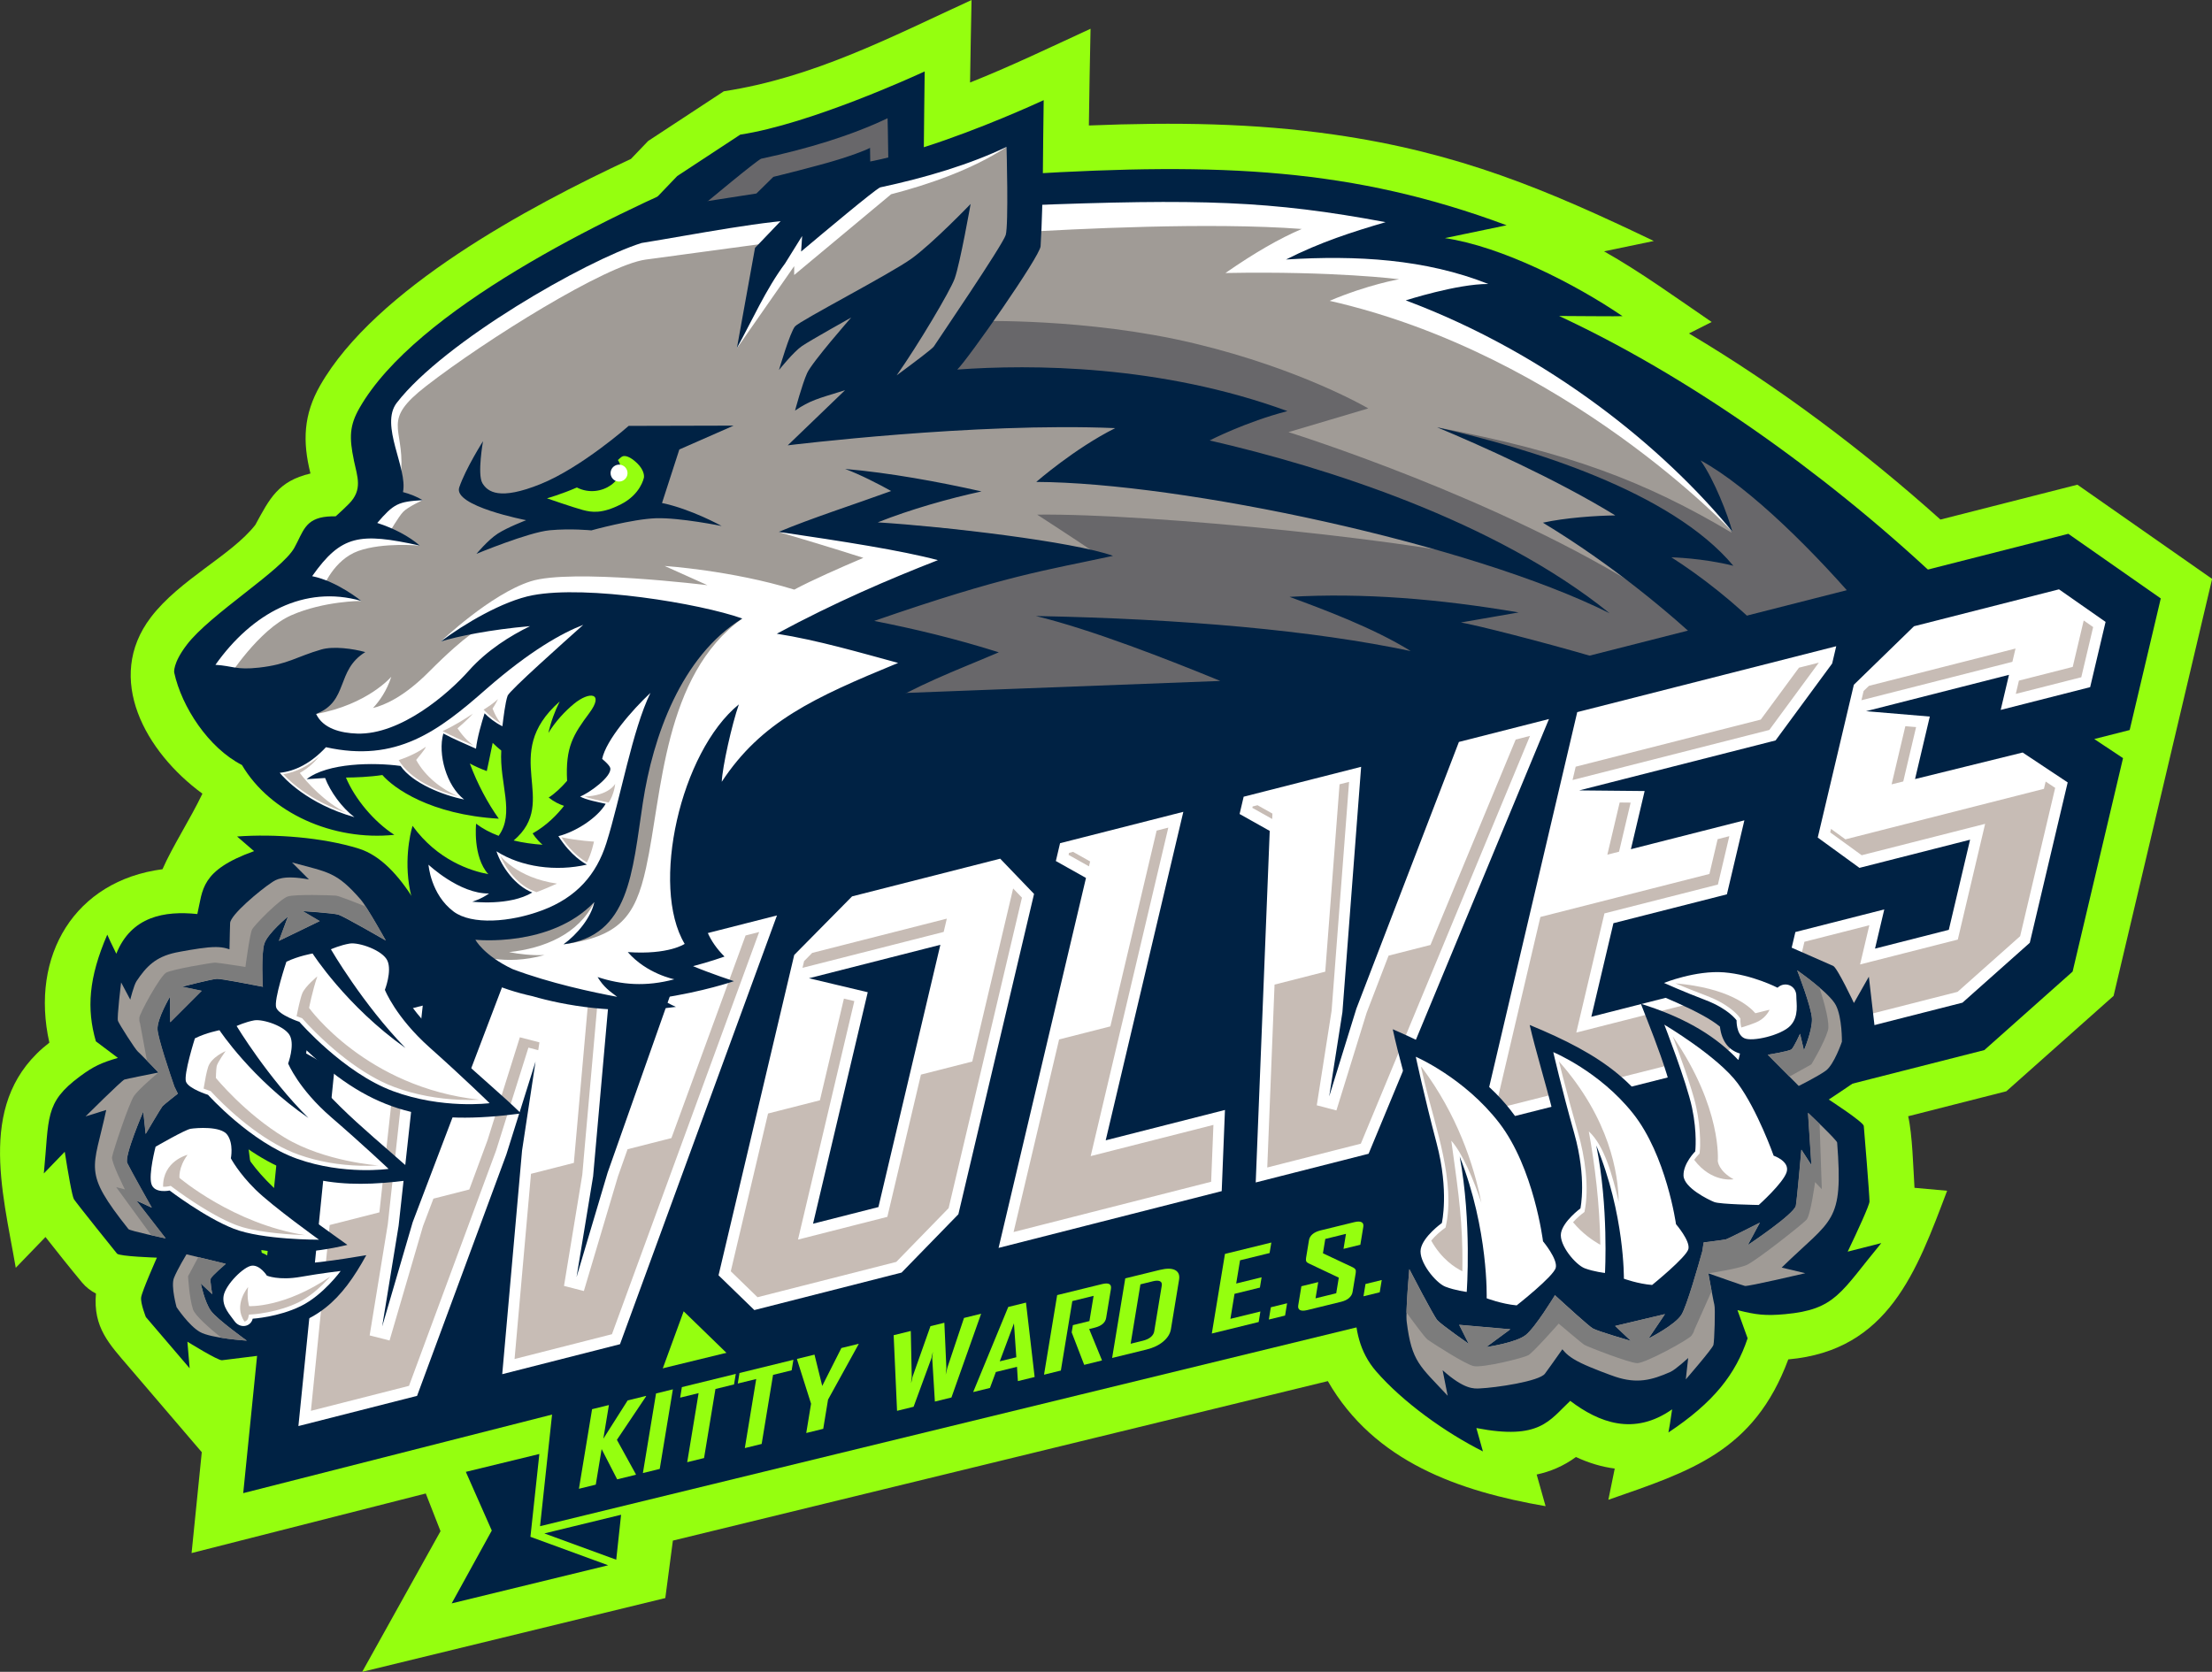 <?xml version="1.0" encoding="UTF-8"?>
<svg xmlns="http://www.w3.org/2000/svg" id="COMPOSITE" viewBox="0 0 592.42 447.83">
  <rect x="0" y="0" width="592.42" height="447.83" fill="#333333" stroke="none"/>
  <defs>
    <style>
      .cls-1 {
        fill: #7c7c7c;
      }

      .cls-1, .cls-2, .cls-3, .cls-4, .cls-5, .cls-6, .cls-7, .cls-8 {
        stroke-width: 0px;
      }

      .cls-1, .cls-2, .cls-3, .cls-4, .cls-5, .cls-6, .cls-8 {
        fill-rule: evenodd;
      }

      .cls-2 {
        fill: #a09b96;
      }

      .cls-3 {
        fill: #68676a;
      }

      .cls-4, .cls-7 {
        fill: #95ff0f;
      }

      .cls-5 {
        fill: #c7bcb5;
      }

      .cls-6 {
        fill: #fff;
      }

      .cls-8 {
        fill: #024;
      }
    </style>
  </defs>
  <path class="cls-4" d="M97,447.83l20.98-37.68-3.95-10.1-62.72,15.96,2.73-27.02-19.46-22.75c-5.32-6.22-9.69-10.64-8.88-19.74-1.4-.73-2.66-1.68-3.7-2.93-3.31-3.98-6.62-8.14-9.82-12.22l-7.96,8.24c-3.59-20.83-10.6-45.18,9-60.3-5.23-23.31,6.8-43.39,30.3-46.46,2.6-5.98,7.52-13.57,10.69-20.24-15.23-11.13-26.29-30.85-13.81-47.24,7.73-10.15,21.68-16.65,27.99-24.77,3.82-7.02,6.08-11.7,14.76-13.75-2.16-8.58-1.87-15.77,2.59-23.58,14.75-25.81,55.73-47.89,83.24-60.68l4.61-4.81,20.26-13.31c24-3.67,44.58-14.43,66.35-24.45-.14,7.37-.3,14.74-.4,22.1,10.92-4.34,21.59-9.48,32.27-14.4-.16,8.63-.36,17.27-.45,25.91,22.97-.92,44.28-.63,65.61,2.43,33.6,4.83,57.11,14.81,85.69,28.51l-13.32,2.77c9.94,5.62,19.38,12.49,28.82,18.93l-6.08,3.07c24.01,14.26,46.97,31.57,67.35,49.85l36.68-9.34,36.08,25.23-26.39,111.7-28.72,25.55-26.29,6.69c1.13,4.91,1.36,13.87,1.69,19.17l8.74.79c-8.14,21.5-15.69,42.79-42.54,45.17-9.19,24.72-26.17,29.94-48.19,37.61l1.71-8.37c-3.52-.45-6.99-1.51-10.39-3.09-3.34,2.44-6.86,3.91-10.52,4.69l2.39,8.48c-23.1-3.99-45.87-11.83-58.32-33.5l-175.41,42.72-2.03,15.39-81.15,19.76h0Z"></path>
  <polygon class="cls-8" points="355.62 322.69 362.93 351.56 378.89 336.55 449.86 320.57 472.89 307.65 472.71 293.56 355.62 322.69"></polygon>
  <path class="cls-6" d="M88.63,180.26c-7.56.62-11.4,2.93-15.57,4.14-3.01.87-9.96,1.16-15.98-.2,4.85,3.54,11.61,4.17,16.89,2.39,4.63-1.56,7.91-4.62,14.66-6.32Z"></path>
  <path class="cls-2" d="M384.62,57.56l-11.94,7.6s19.64,4.18,22.11,5.35c2.47,1.17,11.61,5.78,11.61,5.78l-11.75,6.01,38.62,24.38,20.79,8.44s33.74,26.31,50.6,44.59c.59.64,1.19,1.29,1.8,1.95l-100.65,86.59-27.35,56.16-45.05-1.33-78.89-10.74-51.77-48.82-21.08-39.88,92.82-151.04c37.39,1.5,72.44.27,110.13,4.97h0Z"></path>
  <path class="cls-3" d="M261.66,86.02s29.51-.91,58.26,5.98c28.75,6.89,46.53,17.4,46.53,17.4l-21.37,6.35s56.88,17.71,96.66,43.28c39.79,25.57-2.02,46.7-5.77,47.5l-51.74,27.25-109.17-33.69c-4.91,1.58-39.5-4.42-39.5-4.42l12.58-19.04-22.15-7.38,29.86-19.19-29.76-7.63s-13.76-2.29,7.99-2.09c18.43.17,42.6,4.13,59.61,8.01-6.52-4.44-15.92-10.5-15.92-10.5,31.05-.35,105.72,7.24,128.65,13.66,13.97,4.72-42.03-15.09-42.03-15.09l-53.55-14.12-1.87-9.77-64.48-3.59,17.16-22.92h0ZM410.28,123.83l-11.85-4.96-13.56-4.41c35.22,6.66,55.88,14.54,78.92,28.24l-12.69-23.71s15.53,7.72,17.6,9.92c2.07,2.2,27.83,23.37,29.56,26.35,1.73,2.98,7.59,9.59,2.53,9.59s-30.48,2.2-31.63,2.2-5.76-.91-7.71-1.98c-1.94-1.07-22.2-21.5-22.2-21.5l-3.22-9.92-25.76-9.81Z"></path>
  <path class="cls-6" d="M384.62,57.56l-11.94,7.6s19.64,4.18,22.11,5.35c2.47,1.17,11.61,5.78,11.61,5.78l-11.75,6.01,38.62,24.38,11.87,4.82,18.83,30.93s-44.32-47.41-107.87-61.85c10.25-4.35,18.6-5.78,18.6-5.78,0,0-17.17-2.22-46.5-1.67,7.9-5.48,14.4-9.21,20.44-11.8-24.69-1.86-60.68,0-76.14.92l2-9.66c37.39,1.5,72.44.27,110.13,4.97h0Z"></path>
  <polygon class="cls-8" points="183.1 351.25 175.56 371.86 65.14 399.96 75.8 294.37 75.32 294.1 66.35 289.07 71.88 265.68 553.94 142.99 578.7 160.3 570.37 195.55 560.89 197.96 568.59 203.08 555.09 260.25 531.45 281.28 486.63 292.69 478.17 286.93 476.18 295.36 468.49 297.3 198.35 366.06 183.1 351.25"></polygon>
  <path class="cls-6" d="M232.39,265.78l-15.74-3.74,35.2-8.96-16.59,70.25-17.51,4.46,14.65-62.01ZM228.21,240.1l-15.5,15.7-20.27,85.81,9.59,9.31,39.43-10.04,15.21-15.62,20.27-85.81-9.07-9.44-39.67,10.1h0ZM283.91,225.85l-1.13,4.79,8.07,4.53-23.41,99.1,59.76-15.21.87-21.74-31.94,8.13,20.79-87.99-33,8.4h0ZM390.73,198.73l-27.46,71.44-7.28,23.52,3.54-22.57,5.01-65.72-31.46,8.01-1.09,4.63,8.07,4.53-3.75,94.17,30.23-7.69,48.31-116.45-24.12,6.14h0ZM422.42,190.74l-25.96,110.54,69.16-17.45,1.13-4.79-6.67-15.32-33.89,8.63,5.92-25.06,30.39-7.73,4.68-19.82-30.39,7.73,3.68-15.58-17.52-.17,52.58-13.38,15.16-20.61,1.09-4.63-69.35,17.65ZM512.66,167.7l-16.16,15.72-9.67,40.93,11.17,8.12,29.63-7.54-5.7,24.14-19.76,5.03,2.48-10.5-23.81,6.06-4.61,19.53,12.78,8.7,36.58-9.31,18.03-16.04,10.15-42.96-12.06-8.01-28.82,7.11,3.95-16.74-17.07-1.44,38.28-9.74-2.22,9.4,23.96-6.1,4.13-17.48-12.48-8.72-38.8,9.88h0ZM184.96,251.11l-22.22,62.98-8.33,28,4.44-27.01,5.21-58.65-29.4,7.48-24.13,63.46-8.18,27.96,4.41-27,6.46-58.97-30.78,7.83-1.09,4.63,8.07,4.53.16-.04-9.66,95.68,31.78-8.09,23.91-64.65,7.82-24.9-3.61,23.83-5.31,59.91,31.54-8.03,42.04-114.85-23.13,5.89h0Z"></path>
  <path class="cls-5" d="M214.92,259.25l37.82-9.62.84-3.56-36.06,9.18-2.17,2.2-.43,1.82h0ZM246.65,287.84l-9,38.11-23.93,6.09,9-38.11,6.09-25.78-2.79-.66-6.43,27.24-13.89,3.54-9.98,42.26,7.16,6.95,37.16-9.46,14.02-14.4,9.46-40.07,10.18-43.1-2.36-2.46-10.95,46.36-13.73,3.5h0ZM286.31,228.46l-.13.53,5.47,3.07.31-1.31-4.57-2.57-1.08.28ZM300.51,274.13l12.39-52.44-3.13.8-12.39,52.44-13.73,3.5-12.19,51.59,52.91-13.47.61-15.23-32.87,8.36,8.21-34.77.19-.79h0ZM357.48,259.63l3.83-50.19-2.55.65-3.83,50.19-13.58,3.46-1.95,48.99,25.06-6.38,22.15-53.38h0l.34-.83,22.82-55.02-3.84.98-22.82,55.02-11.22,2.86-5.87,15.28-8.1,26.18-5.26-1.37,3.97-25.31.85-11.11h0ZM336.79,215.69l-1.3.33-.09.37,5.32,2.99.06-1.45-3.99-2.24h0ZM422,205.38l-.84,3.56,52.7-13.41,13.26-18.03-5.32,1.35-10.23,13.9-49.58,12.62h0ZM460.95,233.3l2.2-9.32-3.13.8-2.2,9.32-45.27,11.52-12.08,51.43,62.75-15.84.43-1.84-5.23-12.01-36.26,9.23,7.54-31.92,30.39-7.73.67-2.84.19-.79h0ZM433.61,228.15l3.11-13.16-2.94-.03-3.3,13.98,3.13-.8h0ZM500.55,183.7l-1.44,1.4-.58,2.47,40.43-10.29.84-3.56-39.25,9.99ZM540.71,182.31l-.84,3.56,17.54-4.46,3.18-13.44-2.53-1.77-2.94,12.44-14.41,3.67ZM490.39,222.03l-.22.94,2.95,2.14.76.55,4.72,3.43,33.06-8.41-7.32,31-26.17,6.66,2.48-10.5-17.39,4.43-3.65,15.47,9.96,6.78,34.71-8.84,16.76-14.91,9.32-39.47.06-.26-.55-.36-2-1.33-.46,1.95-53.17,13.53-3.85-2.8h0ZM509.73,209.33l3.44-14.57-2.88-.24-3.68,15.58,3.12-.77h0ZM156.28,310.84l4.47-50.35-2.59.66-4.47,50.35-11.48,2.92-4.4,49.61,26.08-6.64,19.27-52.65h0l20.16-55.09-3.64.93-19.86,54.27-11.75,2.99-2.56,7.26-9.14,30.72-5.32-1.37,4.9-29.78.27-3.07.07-.76h0ZM104.28,324.07l5.55-50.62-2.67.68-5.55,50.62-13.32,3.39-5.02,49.77,26.27-6.69,19.5-52.71h0l3.82-10.32,8.66-27.57,2.63.68.32-2.09-5.24-1.36-8.66,27.57-4.88,13.2-9.61,2.45-2.79,7.35-8.96,30.65-5.33-1.36,4.87-29.82.33-3.05.08-.76h0ZM86.15,279.48l-1.3.33-.09.37,5.07,2.84.47-.12.35-3.43-3.1.79-1.39-.78h0Z"></path>
  <path class="cls-8" d="M403.51,60.34l-16.53,3.44c15.18,2.23,35,12.34,47.56,20.91-.18.09-15.51-.05-16.99-.05,33.91,15.75,70.26,41.23,100.81,69.82l-19.09,9.01c-12.53-14.83-30.46-32.89-43.82-40.15,3.73,5.34,7.29,14.58,8.52,19.1-18.29-22.33-48.95-47.54-87.48-61.96,0,0,13.8-4.44,22.11-4.39-16.83-6.68-35.21-7.73-54.18-6.56,9.26-4.68,17.8-7.4,26.67-10-30.87-5.77-49.47-6.31-97.12-4.47l.33-8.38c52.8-3.19,88.1-1.62,129.19,13.68h0Z"></path>
  <path class="cls-2" d="M248.98,178.62s-26.68,11.8-45.62,27.74c-2.2,1.85-3.84,3.83-5.05,5.88-4.11,2.56-7.59,5.48-9.54,8.7-7.79,12.83-1.03,34.19-1.03,34.19l-10.01,4.51,10.06,3.74-17.72,3.23-.77,2.54c-4.17-.14-8.39-.51-12.39-1.2-18.15-3.14-30.91-8.15-36.96-15.99-6.05-7.84-8.83-24.92-8.83-24.92l17.47,9.15,4.73.6-3.21-11.54,3.77.15,3.21-6.23-.08-21.32-5.38-2.31-1.85,5.77-6.02.69-.88,3,4.58,10.08-3.77,1.46-15.42-6.39-3.13-4-8.03.31-8.99.38,4.5,5.54,6.5,9.7-17.74-5.08-11.4-12.24-11.16-11.54-7.63-16.24,9.88-11.08,13.41-7.7,15.82-16.16,10.2-6.62,1.28-25.4s30.03-31.78,48.65-41.71c7.83-4.18,14.29-6.65,19.14-8.11l45.83-4.4,31.8-12.22,1.46-2.02,14.2-2.81,9.68-3.53.61,1.5,4.8-.95-6.94,33.59c-.13.63-.36,1.24-.66,1.83l-25.87,37.73,13.77,28-33.2,2.1,30.79,11.02-30.19,17.55,23.32,11.01h0Z"></path>
  <path class="cls-3" d="M169.57,60.22c6.68-2.02,10.32-2.12,10.32-2.12l5.07-.35,2.6-6.95,18.12-10.06,39.02-14.78,1.66,16.07,2.31-.46-1.46,2.02-31.8,12.22-45.83,4.4h0Z"></path>
  <path class="cls-6" d="M101.78,110.04s19.14-20.26,36.34-33.48c8.62-5.26,15.08-9.08,15.33-8.92.77.48,30.34-8.92,37.8-11.03,7.46-2.11,24.89.31,24.89.31l-1.01,2.4,9.17-9,25.05-8.87,13.51-2.67,9.68-3.53.61,1.5.43-.09c-1.12.79-2.44,1.69-4,2.71-9.25,6.1-21.13,10.13-30.92,12.66l-25.96,21.63v-2.37l-15.37,22.05,9.38-25.77,1.82-2.85-35.58,4.81c-10.67,1.44-42.81,21.46-58.83,33.89-12.02,9.32-6,10.79-6.64,22.44-.57,10.33-7.03,10.42-5.71-15.82h0ZM96.73,160.97s-9.91-.01-18.68,3.82c-8.77,3.83-16.99,16.81-16.99,16.81l-8.08-.83s4.82-11.87,7.51-14.19c2.69-2.32,15.61-8.7,15.61-8.7,0,0,10.32-2.75,20.64,3.09h0ZM113.17,133.98s-3.93,1.8-5.2,3.13c-1.27,1.33-3.76,5.66-3.76,5.66l-2.2-.38,10.39,3.76s-9.8-.94-16.43,1.43c-6.63,2.37-9.43,9.79-9.43,9.79l-6.37-1.12,4.47-8.41,5.37-5.49,6.09-.97-1.26-.22,5.77-8.1s7.01-.66,12.56.92h0Z"></path>
  <path class="cls-6" d="M210.63,200.69c-2.5,1.82-4.94,3.71-7.27,5.67-2.2,1.85-3.84,3.83-5.05,5.88-4.11,2.56-7.59,5.48-9.54,8.7-7.79,12.83-1.03,34.19-1.03,34.19l-10.01,4.51,10.06,3.74-17.72,3.23-.77,2.54c-4.17-.14-8.39-.51-12.39-1.2-9.79-1.69-18-3.93-24.45-6.86-2.21-2.37-5.24-5.44-5.24-5.44,0,0,7.89,3.2,18.6.17-3.47.16-6.86-.27-9.5-.78,9.43-1.01,18.56-4.76,22.83-13.37,1.28-1.98.31-2.66-2-2.53.34-.42.68-.84,1-1.29,1.65-2.25,3.13-4.7,4.49-7.29l-1.01,13.8s-4.66,7.02-10.73,8.62c14.99-2.13,19.23-7.34,22.12-20.48,4.38-19.91,4.57-51.51,25.76-66.8,0,0-6.59,2.38-13.99,5.36,2.6-3.06,4.71-4.5,4.71-4.5,0,0-28.9-4.68-40.72-3.94-11.82.74-30.73,9.23-30.73,9.23,0,0,13.27-12.69,24.09-16.14,10.82-3.46,47.32,1.04,47.32,1.04l-11.45-5.15s17.98,1.19,34.71,6.34c4.68-2.51,12.44-5.93,18.51-8.51-8.83-2.85-22.68-6.94-22.68-6.94,0,0,16.93.61,18.67.78,1.04.1,6.72,1.83,11.11,3.2,1.12-.46,1.78-.73,1.78-.73l16.04,2.71-.3,1.61-30.19,17.55,20.87,9.85c-4.57,2.48-12.34,6.8-20.93,12.01-5.04,3.05-10.19,7.02-14.98,11.22h0Z"></path>
  <path class="cls-6" d="M64.27,191.93s2.96,6.59,9.94,8.91c5.5,1.83,6.77-3.62,7-6.32,3.19,2.03,12.65,3.93,13.07,4.01.66.13,13.68-2.08,15.13-2.58,1.45-.5,27.23-20.42,32.62-25.35,5.4-4.93,2.44-8,1.41-8s-14.77,5.79-14.77,5.79c0,0-2.95.68-13.87,11.64-6.56,6.59-11.78,8.86-14.9,9.62,1.67-1.79,3.67-4.54,4.9-8.38,0,0-6.25,7.43-20.16,9.99-2.13.39-3.39.83-4.01,1.3-1.27-.96-4.14-2.5-4.14-2.5,0,0,2.45,1.58.52,2.39-1.94.81-8.27.83-12.74-.5h0Z"></path>
  <path class="cls-8" d="M196.5,114.01l-28.13.07s-12.59,11.13-23.59,15.58c-11,4.45-14.19,2.11-15.59-.25-1.4-2.36.17-11.23.17-11.23,0,0-4.68,7.38-6.37,12.39-1.68,5.01,17.93,8.77,17.93,8.77,0,0-4.98,1.9-7.61,3.6-2.63,1.7-5.7,5.41-5.7,5.41,0,0,13.94-5.78,19.6-6.31,5.66-.53,11.17.03,11.17.03,0,0,10.91-3.04,17.32-3.25,6.41-.2,17.58,2.08,17.58,2.08,0,0-8.17-4.55-15.98-6.16l4.64-14.34,14.54-6.39Z"></path>
  <path class="cls-4" d="M146.48,133.49s3.97-1.13,8.02-2.91c6.59,3.35,14.15-2.66,10.99-7.35.5-.46.82-.76,1.07-.91.77-.45,2.22-.03,4.05,1.73,1.83,1.76,1.91,3.32,1.87,3.73-.04.41-1.01,4.66-6.14,7.28-5.13,2.63-7.91,2.18-10.32,1.53-2.41-.64-9.54-3.11-9.54-3.11h0Z"></path>
  <path class="cls-6" d="M166.38,124.53c1.21.32,1.93,1.57,1.61,2.78s-1.57,1.93-2.78,1.61c-1.21-.32-1.93-1.57-1.61-2.78.33-1.21,1.57-1.93,2.78-1.61Z"></path>
  <path class="cls-8" d="M94.76,123.26c.95,4.48,2.45,7.91-1.33,11.72-1.05,1.06-2.23,2.17-3.52,3.32-.75-.01-1.48.01-2.2.07-6.07.53-6.5,4.08-8.87,8.35-3.36,6.07-22.56,17.78-28.81,25.99-3.85,5.05-3.37,7.46-3.37,7.46,2,9.18,9.18,20.17,18.14,24.75,7.57,12.87,24.42,20.4,40.81,18.7-5.42-3.47-10.57-9.63-12.96-15.34,2.56-.02,6.25-.15,9.76-.68,2.94,3.42,12.75,10.62,31.18,11.7-2.93-4.1-5.75-9.35-7.76-14.79,1.32.72,2.82,1.4,4.54,2.03,0,0,1-4.6,1.58-7.55.71.71,1.54,1.44,2.3,2.06-.53,8.8,3.72,16.76-.71,22.84-2.23-.84-4.27-1.91-6.03-3.25,0,0-.94,8.88,3.27,13.52-4.69-.88-13.62-3.72-20.29-12.95,0,0-9.05,28.18,19.59,41.48,4.03,1.87,8.25,3.22,12.51,4.15,8.33,2.42,22.53,5.07,38.43,2.87-1.56-.7-3.09-1.51-4.29-2.33,11.64-1.71,19.83-4.56,19.83-4.56,0,0-6.31-2.08-10.95-4.02,4.38-1.13,8.43-2.57,8.43-2.57-16.38-16.2,3.37-40.82,17.92-52.67,7.79-6.34,11.48-7.03,21.03-12.59,14.06-8.2,21.79-10.81,34.51-16.24-11.62-3.68-22.79-6.32-33.37-8.41,35.28-12.22,45.37-13.41,63.96-17.43-10.65-3.83-45.17-7.86-63.02-8.97,8.85-3.51,18.98-6.37,27.8-8.29-11.54-2.59-24.67-5-36.54-6.02,3.91,1.45,8.84,3.96,12.34,5.91-10.03,3.65-21.43,7.3-30.11,10.95,17.15,2.53,32.68,4.93,42.63,7.57-12.9,5.04-27.58,11.29-43.15,19.71,10.9,1.7,22.54,5.13,32.5,7.82-22.73,9.36-36.67,15.78-47.24,31.84.15-3.91,2.71-15.4,4.58-20.73-15.65,12.73-23.76,48.72-14.51,64.15,0,0-4.25,2.97-15.24,2.2,5.09,5.85,12.47,7.28,12.47,7.28-7.59,2.04-14.14,1.52-20.56-.6,1.68,2.75,3.24,3.79,5.25,5.3-6.42-1.19-18.06-3.66-28.02-7.43-7.79-3.7-9.95-7.86-9.95-7.86,0,0,20.13,2.18,31.84-10.08-.84,4.15-4.64,8.71-8.25,11.31,17.7-2.29,18.39-19.16,21.26-37.95,2.69-17.62,10.21-39.17,26.63-49.33-11.44-4.05-41.56-8.99-56.14-6.23-8.02,1.52-18.45,7.75-24.6,12.38,4.4-1.34,13.19-3.18,23.89-4.1-5.23,2.55-11.49,6.42-16.39,11.93-5.54,6.24-18.27,17.21-29.91,16.85-4.39-.14-9.16-1.34-10.99-5.27,8.8-3.4,5.21-11.66,13.17-16.56-3.28-.92-8.52-1.64-11.77-.7-6.77,1.96-8.88,3.98-16.71,4.86-6.14.69-7.01-.47-11.66-.75,9.83-13.87,23.84-21.46,39.05-17.12,0,0-6.39-5.25-13.14-6.63,7.8-11.05,12.72-11.73,28.82-8.19-2.86-2.49-7-4.67-11.39-6.06,4.45-5.16,5.57-5.71,12.15-6.11-1.56-.95-3.41-1.67-5.26-2.16,1.33-6.37-6.3-17.92-1.65-23.93,12.68-16.39,50.57-38.05,65.53-42.79,13.68-2.2,34.31-6.31,44.88-6.31.53,0,2.26-1.83,4.62-4.17,1.35-.04,2.39-.1,2.96-.21,3.39-.63,8.87-7.09,8.87-7.09l-.12-7.71s-1.47.9-7.63,2.87c-6.16,1.97-18.26,4.9-18.26,4.9l-4.54,4.46-16.59,2.58,4.99-8.29c-28.85,12.06-79.68,36.87-94.7,63.16-2.67,4.67-2.79,7.88-1.51,13.97h0Z"></path>
  <path class="cls-6" d="M74.9,207.01c4.12-.43,8.34-2.51,12.4-6.86,18.88,4.19,30.08-4.26,42.93-15.58,11.84-10.36,20.45-15.07,25.97-17.2-5.15,4.62-19.75,17.6-20.25,18.99-.63,1.78-1.12,5.88-1.4,8.18-2.09-1.05-3.68-2.37-4.77-3.47-.79,2.48-1.99,6.58-2.3,9.48-3.02-1.38-5.54-2.36-8.75-4.07-1.55,5.56.89,14.07,5.57,17.67-5.65-1.11-13.82-4.36-17.02-8.98-7.14-.98-19.52-.86-25.15,3.54l4.94-.31c1.39,3.65,4.5,7.96,7.85,10.49-12.63-3.6-18.8-10.42-20.02-11.9h0ZM174.21,185.58c-4.85,9.9-8.05,28.35-11.81,40.25-2.67,8.44-7.98,14.57-17.21,18.02-8.59,3.22-18.87,3.94-23.7.33-6.17-4.62-6.73-12.56-6.73-12.56,0,0,8.31,7.86,16.21,7.71-2.09,1.52-4.49,2.2-4.49,2.2,0,0,9.99,1.22,16.08-2.46-4.62-1.83-8.22-6.9-9.6-11.04,6.67,4.27,15.99,5.47,24.22,3.57-.71-.41-4.19-2.25-7.63-7.62,4.67-1.19,10.44-4.89,12.67-8.67-1.87-.43-5.34-1.05-6.85-1.96,2.25-.8,8.59-5.33,8.07-7.63-.19-.84-2.17-2.43-2.17-2.43,1.05-5.06,8.03-13.11,12.94-17.7h0Z"></path>
  <path class="cls-5" d="M122.53,195.1s2.75-2.34,4.12-3.93c-1.94,1.3-5.13,3.31-8.11,4.66,2.72,1.44,5.47,2.63,8.28,3.89-.83-.64-2.38-1.81-4.29-4.62ZM85.5,202.6c-2.73,2.38-5.93,4.19-9.62,4.78,1.47,1.62,3.31,3.15,5.05,4.39,3.59,2.56,7.62,4.54,11.84,5.96-5.55-2.63-10.71-8.24-12.47-10.69,2.33-1.32,4.02-2.96,5.2-4.44h0ZM133.97,229.21s4.4,5.92,15.2,7.48c-1.38.61-3.53,1.57-5.49,2.29l-.91-.36c-3.9-1.54-7.16-5.58-8.8-9.41h0ZM156.55,213.36c6.53-.21,8.21-3.39,8.21-3.39,0,0-.24,2.79-1.76,5.01l-.66-.15c-1.1-.25-2.21-.47-3.3-.74-.73-.18-1.67-.42-2.48-.73h0ZM150.35,224.27c4.75.99,8.73,1.16,8.73,1.16,0,0-.64,3.2-1.91,5.58-2.83-1.68-5.03-4.07-6.82-6.74h0ZM122.57,213.27c-4.25-1.89-8.61-5.15-11.11-9.71.63-.82,2.28-2.66,2.61-3.53-1.59,1.12-3.98,2.48-7.3,3.58,3.22,5.23,9.86,8.15,15.81,9.67ZM134.13,193.77c-1.42-1.74-2.21-3.98-2.21-3.98,0,0,.64-.88,1.46-2.53-1.2,1.12-2.76,2.15-3.87,2.84,1.46,1.48,2.75,2.64,4.62,3.68h0Z"></path>
  <path class="cls-8" d="M162.29,173.63c-6.47,4.73-12.98,11.96-15.43,22.71,4.43-9.97,21.24-22.73,36.52-26.15-.84.93-1.63,1.89-2.37,2.86-9.09,6.41-24.45,19.74-25.94,29.42,0,0,2.74,3.02,1.51,4.78-1.12,1.61-7.47,5.19-9.63,6.38,2.63,2.1,4.87,2.54,8.16,3.15-3.74,3.62-12.45,6.45-12.45,6.45,0,0,.88,1.52,2.64,3.05-2.63-.18-5.25-.55-7.73-1.14,4.38-6.8,2.15-13.04,1.29-20.2-1.46-12.19,10.82-24.66,23.43-31.3Z"></path>
  <path class="cls-4" d="M149.9,187.9c-1.28,2.54-2.33,5.34-3.03,8.44,1.91-3.12,4.44-5.82,6.81-7.78,4.23-3.5,8.17-2.99,4.2,2.37-4.39,5.92-6.47,9.17-6,18.23-1.4,1.6-3.14,3.34-4.93,4.47,1.41,1.12,2.71,1.77,4.11,2.23-1.73,2.22-4.55,5.22-8.4,7.37,0,0,.88,1.52,2.64,3.05-2.63-.18-5.25-.55-7.73-1.14,12.56-10.66-4.01-22.86,12.32-37.23Z"></path>
  <path class="cls-8" d="M197.34,93.35l4.87-26.95,11.04-11.53,16.89-11.1c2.45-.37,5.07-.92,7.76-1.59-.05-5.46-.19-10.51-.19-10.51-9.73,4.65-21.39,8.18-33.87,10.85-1.56.79-13.22,10.47-20.06,16.2l-13.45-.03,11.04-11.53,16.89-11.1c18.68-2.85,46.7-15.69,49.39-16.93-.12,6.69-.14,13.51-.23,20.31,15.2-4.86,30.17-11.72,32.1-12.61-.24,12.9-.07,26.31-.83,39.13-.16,2.73-19.46,30.27-22.31,33.03,19.76-1.42,54.33-1.33,88.42,11.13-11.21,2.89-20.83,7.86-20.83,7.86,30.91,7.11,76.45,21.5,107.11,46.28-37.38-18.7-114.84-35.01-153.55-35.17,0,0,10.29-8.99,21.15-14.41-37.45-1.6-87.71,4.61-87.71,4.61l15.35-14.77c-7.5,2.32-9.33,2.72-13.39,5.46,0,0,1.88-7.04,3.22-10.02,1.34-2.98,11.82-14.91,11.82-14.91,0,0-10.88,6.08-13.17,7.63-2.28,1.55-6.18,6.44-6.18,6.44,0,0,2.96-10.14,4.3-11.69,1.34-1.55,25.53-14.07,31.17-18.13,5.64-4.05,15.86-14.67,15.86-14.67,0,0-2.79,15.81-4.27,19.99-1.15,3.24-9.92,17.99-15.54,25.93,4.88-3.6,9.6-7.16,9.97-7.76.8-1.27,18.44-27.16,19.24-29.85.8-2.69.22-23.59.22-23.59-9.73,4.65-21.39,8.18-33.87,10.85-1.74.88-14.96,11.98-21.15,17.18l.28-4.17-4.57,7.35c-5.17,6.95-8.78,15.22-12.95,22.76h0ZM384.88,114.46c24.86,5.63,62.63,17.09,79.35,37.09-8.39-2.1-16.59-2.26-16.59-2.26,7.63,4.85,17.25,12.27,25.28,20.54l-15.51,3.98c-9.9-9.35-25.61-22.57-44.19-33.8,5.96-1.32,14.35-1.9,19.39-1.95-16.16-9.91-36.52-18.92-47.73-23.61h0Z"></path>
  <path class="cls-8" d="M277.41,165c14.99,3.65,35.45,11.67,49.41,17.4l-84.63,3.23h0c-4.14-.62-7.65-1.03-10.19-1.12-24.35,7.2-42.47,31.15-46.97,53.35l242.3-61.77c-14.17-4.16-32.27-8.74-36.08-9.35l15.48-2.69c-21.38-3.64-41.71-5.3-61.36-4.17,8.8,3.25,22.5,8.31,32.45,14.52-26.03-5.52-60.96-8.64-100.41-9.39h0Z"></path>
  <path class="cls-8" d="M31.55,283.38c-4.4,1.3-6.42,2.19-10.14,4.94-9.59,7.09-8.2,11.04-9.67,26l5.6-5.8c.85,5.46,1.99,12.01,2.48,12.74.83,1.24,10.89,13.79,11.52,14.54.63.76,10.68,1.08,10.68,1.08,0,0-4.03,9.05-4.22,10.66-.2,1.61,1.27,5.26,1.27,5.26l11.72,13.71-.6-7.12s8.21,5.11,9.27,4.97l17.52-2.18-4.23-5.54-9.44-74.78,57.37-22.71c-5.52-10.03-12.65-28.14-24.66-31.86-9.63-2.98-22.43-3.97-32.52-3.22l4.54,3.92c-14.49,5.21-13.67,10.37-15.19,16.85-8.75-.91-17.67.59-21.7,10.63-1.26-2.53-2.06-4.25-2.42-5.11-5,11.54-5.56,19.9-3.05,28.58l5.89,4.43h0Z"></path>
  <path class="cls-8" d="M81.48,284.62c5.31,9.94,21.78,22.3,31.06,31.1-18.39,2.7-31.65,2.16-46.49-8.21.04.69.03,1.37-.03,2.04,5.9,9.27,17.66,17.19,27.02,23.91-19.98,4.75-33.25.87-48.82-10.57-3.35.07-6.54-1.39-7.55-4.62-1.12-3.56.49-9.79,1.46-13.52,5.68-3.29,10.01-6.63,16.96-6.43-2.21-2.17-2.08-1.72-4.74-3.1-1.82-.95-3.61-2.24-4.35-4.14-.83-2.16.05-5.73.6-7.95.5-2.04,1.07-4.07,1.71-6.08l.49-1.53,1.5-.75c2.3-1.14,5.13-2.07,7.68-2.54l2.75-.51.04.06.81-.37c1.76-.8,3.79-1.47,5.7-1.82.82-.15,1.69-.16,2.55-.08-.1-2.16.61-4.85,1.08-6.64.57-2.15,1.21-4.29,1.92-6.41l.51-1.53,1.52-.73c2.44-1.17,5.43-2.09,8.12-2.55l2.76-.47.07.11,1.06-.47c1.85-.82,4.01-1.49,6.03-1.83,2.55-.43,5.81.47,8.13,1.46,2.62,1.12,5.38,2.9,6.5,5.49,1.16,2.67.72,6.23-.13,9.02,5.71,11.27,22.68,24.01,32.16,33.3-24.8,3.25-39.54,0-57.46-16.92-.11,1.13-.33,2.25-.62,3.28h0ZM70.21,356.82c-.77.87-1.78,1.52-2.94,1.88-3.09.97-6.28-.34-7.98-2.88-.67-1.01-1.47-1.89-2.09-2.95-1.16-1.98-1.7-4.1-1.33-6.35.38-2.29,1.94-4.58,3.5-6.34,4.21-4.77,9.69-7.46,14.61-1.76,5.64.87,17.67-1.12,24.12-2.2-6.6,12-13.25,18.68-27.89,20.59h0Z"></path>
  <path class="cls-2" d="M49.94,335.99s-2.5,4.14-3.36,6.35c-.86,2.21.71,7.8.71,7.8,0,0,3.24,4.91,6.24,6.64,3,1.73,12.58,2.33,12.58,2.33,0,0-7.93-5.66-9.62-7.98-1.69-2.32-2.71-7.33-2.71-7.33l3.06,2.87s-.62-3.47-.41-4.16c.21-.69,4.05-3.98,4.05-3.98l-10.52-2.54h0ZM103.31,251.9s-5.09-9.1-6.66-10.89c-6.58-7.57-8.72-7.32-18.44-9.98l4.53,4.54c-7.06-1.28-8.85.08-9.96.81-3.15,2.08-11.1,8.69-11.15,10.9,0,.54-.14,3.74-.17,7-1.17-.36-2.39-.79-5.69-.5-2.73.24-7.58,1.14-8.76,1.39-5.37,1.18-7.8,3.7-10.44,7.64-.73,1.09-1.68,4.96-1.68,4.96l-2.45-4.61s-1.16,9.4-.85,10.29c.32.88,4.64,7.66,5.34,8.24.36.29,3.01,3.01,5.5,5.6-2.54.5-8.52,1.7-9.1,1.88-.73.24-10.42,9.88-10.42,9.88l5.54-1.73c-3.44,16.14-6.46,16.27,5.95,31.91.27.45,9.96,2.5,9.96,2.5l-7.87-10.14,4.15,1.91s-5.7-10.09-6.57-11.94c-.87-1.85,4.29-13.79,4.29-13.79l.64,5.99s4.13-7.01,4.51-7.44,4.1-3.35,4.1-3.35l-.93-1.91c-1.1-3.2-4.39-12.89-4.51-15.3-.15-2.89,3.38-8.82,3.38-8.82l.03,6.9,8.42-8.42-5.24-1.1s7.91-2.06,9.37-2.11c1.1-.03,8.59,1.4,12.3,2.13l-.14-.37.06.06s-.45-8.46.43-11.24c.89-2.78,6.33-7.26,6.33-7.26l-2.43,6.51,10.93-5.29-4.55-2.69s8.19.54,9.58.96c1.4.42,12.63,6.9,12.63,6.9h0ZM65.56,258.86c.06.04.12.09.18.15-.06-.05-.12-.1-.18-.15Z"></path>
  <path class="cls-1" d="M59.26,358.35c3.4.55,6.85.76,6.85.76,0,0-7.93-5.66-9.62-7.98-1.69-2.32-2.71-7.33-2.71-7.33l3.06,2.87s-.62-3.47-.41-4.16c.21-.69,4.05-3.98,4.05-3.98l-7.37-1.78-2.74,5.11s.3,5.79,1.32,8.88c.52,1.59,4.17,4.83,7.59,7.61h0ZM97.94,242.82c-3.42-1.37-7.25-2.85-7.95-2.91-1.32-.11-10.87-.42-12.91.22-2.04.64-8.95,7.62-9.57,8.86-.63,1.23-1.78,10.02-1.78,10.02,0,0-7.29-1.15-8.1-1.16-.81-.01-11.51,1.77-13.14,2.7-1.64.93-7.16,10.99-7.18,12.13-.02,1.15.18,1.34.18,1.34l1.86,10.04c.93.96,2.03,2.09,3.11,3.2,0,0-5.18,4.35-6.53,6.24-1.35,1.89-5.7,15.02-5.92,16.45-.22,1.43,3.44,8.64,3.44,8.64l-2.33-.6,9.38,12.86c2.08.47,3.9.85,3.9.85l-7.87-10.14,4.15,1.91s-5.7-10.09-6.57-11.95c-.87-1.85,4.29-13.79,4.29-13.79l.64,5.99s4.13-7.01,4.51-7.44c.38-.42,4.1-3.35,4.1-3.35l-.93-1.91c-1.1-3.2-4.39-12.89-4.51-15.3-.15-2.89,3.38-8.82,3.38-8.82l.03,6.9,8.42-8.42-5.24-1.1s7.91-2.06,9.37-2.11c1.1-.03,8.59,1.4,12.3,2.13l-.14-.37.06.06s-.45-8.46.43-11.24c.89-2.78,6.33-7.26,6.33-7.26l-2.43,6.51,10.93-5.29-4.55-2.69s8.19.54,9.58.96c1.4.42,12.63,6.9,12.63,6.9,0,0-3.26-5.83-5.37-9.07h0Z"></path>
  <path class="cls-6" d="M76.71,257.6s-3.46,10.31-2.73,12.31c.73,2.01,6.2,3.8,6.2,3.8,0,0,11.85,13.67,25.07,18.56,13.22,4.9,25.88,3.23,25.88,3.23,0,0-6.94-6.79-16.07-14.92-9.13-8.14-11.98-15.44-11.98-15.44,0,0,1.92-4.93.7-7.76-1.23-2.83-7.68-5.05-10.15-4.63-2.48.41-5.01,1.53-5.01,1.53,0,0,8.55,14.73,19.98,26.45-15.9-11.26-24.88-25.32-24.88-25.32,0,0-3.76.64-7,2.2h0ZM67.68,353.23s6.9-.42,12.9-3.38c6-2.96,10.66-9.4,10.66-9.4,0,0-4.95.56-10.76,1.58-5.82,1.02-9-.33-9-.33,0,0-1.8-2.85-3.98-2.68-2.18.17-7.11,5.1-7.61,8.09-.5,2.99,1.88,5.24,2.84,6.68,1.46,2.18,4.42,1.69,4.95-.56ZM41.67,307.16s-1.94,7.39-1.11,10.01c.82,2.62,4.87,1.73,4.87,1.73,0,0,9.46,7.22,17.16,10.23,7.7,3.02,22.85,2.94,22.85,2.94,0,0-12.37-8.87-16.97-13.38-4.6-4.51-6.64-8.42-6.64-8.42,0,0,.79-3.88-.95-6.29-1.73-2.41-8.33-1.85-9.82-1.62-1.49.23-9.38,4.8-9.38,4.8ZM52.2,278.13s-3.1,9.76-2.38,11.64c.72,1.88,5.9,3.5,5.9,3.5,0,0,11.38,12.71,23.91,17.14,12.53,4.43,24.44,2.69,24.44,2.69,0,0-6.64-6.3-15.37-13.84-8.73-7.54-11.53-14.39-11.53-14.39,0,0,1.74-4.67.54-7.32-1.2-2.65-7.31-4.65-9.64-4.23-2.33.42-4.7,1.51-4.7,1.51,0,0,8.29,13.76,19.24,24.64-15.15-10.39-23.83-23.51-23.83-23.51,0,0-3.54.66-6.56,2.17h0Z"></path>
  <path class="cls-5" d="M79.44,272.21c.39.15.77.29,1.14.42l.33.11.22.25c.46.53.94,1.05,1.43,1.56,1.25,1.31,2.54,2.59,3.87,3.83,3.87,3.61,8.19,7.05,12.83,9.75,2.04,1.19,4.19,2.26,6.43,3.08,5.54,2.05,11.53,3.13,17.46,3.38,1.76.07,3.53.07,5.29-.01-30.37-3.26-45.66-24.59-45.66-24.59,0,0,.87-4.54,2.21-8.46,0,0-3.26,2.69-4.01,4.5-.54,1.29-1.21,4.47-1.55,6.2h0ZM66.45,344.75s-4.09,4.81-.96,9.26c.04,0,.07-.02.11-.03.48-.15.77-.54.88-1l.2-.85.92-.06c1.32-.08,2.76-.31,4.05-.56,2.86-.55,5.76-1.41,8.35-2.69.59-.29,1.17-.62,1.72-.97,2.24-1.41,4.29-3.26,6.06-5.17.22-.24.45-.49.67-.74-12.25,8.41-21.73,7.93-21.73,7.93,0,0-.67-2.08-.28-5.13h0ZM43.69,317.89c.48.02,1.03-.02,1.46-.11l.58-.13.47.36c1.13.86,2.31,1.69,3.48,2.5,2.54,1.75,5.18,3.43,7.9,4.93,1.76.97,3.59,1.89,5.48,2.63,2.59,1.02,5.7,1.57,8.47,1.95,3.14.43,6.32.67,9.49.8.24.01.48.02.71.03-19.15-2.97-33.66-15.33-33.66-15.33,0,0-.35-2.77,2.16-6.19,0,0-6.65,1.63-6.55,8.55h0ZM54.53,291.6c.53.21,1.07.41,1.58.57l.33.1.22.25c.44.49.91.97,1.37,1.44,1.19,1.22,2.43,2.4,3.7,3.55,3.7,3.34,7.82,6.52,12.23,9,1.94,1.09,3.98,2.06,6.1,2.81,5.24,1.85,10.89,2.79,16.48,2.94,1.6.04,3.21.02,4.81-.08,0,0-14.38-.98-25.09-7.45-10.71-6.47-18.44-15.99-18.44-15.99,0,0,.03-2.06.2-3.09.17-1.03,2.41-4.1,2.41-4.1,0,0-3.79,1.57-4.68,4.22-.41,1.22-.86,3.6-1.22,5.82Z"></path>
  <path class="cls-8" d="M465.32,350.93c4.99,1.26,7.46,1.57,12.74,1.09,13.59-1.25,14.82-5.77,25.79-19.04l-9,2.29c2.7-5.63,5.83-12.45,5.84-13.43.01-1.63-1.42-19.17-1.53-20.24-.11-1.07-9.38-7.07-9.38-7.07,0,0,9.6-6.26,10.82-7.66s2.18-5.68,2.18-5.68l-2.26-19.57-4,7.05s-4.46-9.47-5.56-9.94l-17.92-7.87.44,7.63-10.93,57.45-97.65,14.2c-1.23,12.59-5.29,26.86,3.65,37.18,7.17,8.27,18.61,16.45,28.61,21.46l-1.76-6.26c17.01,3.3,19.54-2.03,25.14-7.28,7.67,5.81,17.04,9.46,27.29,2.27-.44,3.1-.78,5.18-.99,6.2,12.12-8.05,18.02-15.62,21.21-25.23l-2.71-7.52Z"></path>
  <path class="cls-8" d="M419.02,321.48c1.37-12.39-6.23-33.37-9.34-46.93,19.07,7.87,31.24,15.9,38.58,34.09.4-.67.85-1.31,1.34-1.9.38-12.09-5.62-26.21-10.14-37.86,21.89,6.84,31.92,18.02,39.27,37.63,3.21,1.83,5.27,5.02,4.15,8.64-1.23,3.99-6.74,8.96-10.05,11.93-7.47-.12-13.69.58-20.12-3.55.69,3.3.86,2.8,2.48,5.61,1.11,1.93,1.97,4.16,1.44,6.37-.6,2.51-3.73,5.37-5.66,7.16-1.78,1.64-3.62,3.23-5.51,4.76l-1.44,1.17-1.9-.15c-2.9-.22-6.17-.96-8.87-1.96l-2.92-1.08v-.08s-1-.11-1-.11c-2.17-.24-4.51-.76-6.54-1.51-.87-.32-1.69-.81-2.46-1.37-1.29,2.1-3.69,4.23-5.28,5.65-1.92,1.71-3.89,3.36-5.92,4.96l-1.46,1.15-1.9-.17c-3.05-.28-6.46-1.1-9.3-2.2l-2.91-1.12v-.15s-1.3-.16-1.3-.16c-2.27-.28-4.74-.87-6.86-1.69-2.67-1.04-5.18-3.74-6.73-5.99-1.75-2.54-3.21-5.79-2.6-8.86.62-3.17,3.32-6.28,5.91-8.43,1.84-13.86-5.98-35.5-8.97-49.63,25.47,10.99,37.28,22.41,43.34,48.52.82-1,1.75-1.93,2.69-2.74h0ZM475.98,259.77c1.29-.38,2.65-.42,3.98-.11,3.53.84,5.71,3.88,5.68,7.24-.01,1.33.17,2.62.08,3.97-.18,2.52-1.02,4.83-2.82,6.74-1.83,1.94-4.77,3.22-7.36,4-7.03,2.11-13.93,1.55-14.91-6.61-4.76-4.02-17.38-8.96-24.16-11.6,13.92-7.58,24.48-10.11,39.52-3.62h0Z"></path>
  <path class="cls-2" d="M481.73,290.89s5.02-2.49,7.24-4.08c2.23-1.59,4.33-7.76,4.33-7.76,0,0,.1-6.47-1.62-9.8-1.72-3.33-10.36-9.33-10.36-9.33,0,0,3.85,9.83,3.96,12.98.11,3.15-2.15,8.45-2.15,8.45l-1.04-4.44s-1.64,3.62-2.28,4.16c-.64.54-6.37,1.46-6.37,1.46l8.3,8.36h0ZM377.45,339.97s-1.03,11.47-.71,14.04c1.35,10.87,3.53,11.84,10.98,19.86l-1.36-6.84c5.84,5.21,8.4,4.94,9.91,4.88,4.31-.18,16.05-1.91,17.51-3.97.36-.51,2.53-3.45,4.65-6.51.87,1,1.75,2.1,5.04,3.7,2.73,1.33,7.87,3.22,9.15,3.65,5.82,1.93,9.72.93,14.75-1.29,1.39-.62,4.76-3.73,4.76-3.73l-.64,5.73s7.13-8.21,7.4-9.22c.27-1.01.54-9.85.25-10.79-.15-.48-.9-4.55-1.6-8.4,2.72.96,9.13,3.23,9.79,3.38.84.19,16.17-3.41,16.17-3.41l-6.33-1.51c13.6-13.28,16.53-11.68,14.86-33.47.04-.58-7.79-8-7.79-8l.91,14.02-2.69-4.15s-1.1,12.75-1.47,14.99c-.37,2.24-12.89,10.58-12.89,10.58l3.24-6.01s-8.4,4.27-9.03,4.46c-.63.18-6.02.83-6.02.83l-.35,2.33c-1.01,3.64-4.14,14.65-5.56,16.99-1.71,2.82-8.85,6.41-8.85,6.41l4.4-6.52-13.35,3.17,4.24,4.01s-8.78-2.54-10.19-3.33c-1.06-.59-7.2-6.19-10.23-8.97l-.1.43-.02-.09s-5,8.24-7.61,10.35c-2.62,2.12-10.62,3.26-10.62,3.26l6.47-4.77-13.71-1.2,2.57,5.11s-7.37-5.15-8.42-6.34c-1.05-1.19-7.49-13.67-7.49-13.67h0ZM417.52,354.79c-.03-.08-.06-.16-.07-.24.03.08.05.16.07.24Z"></path>
  <path class="cls-1" d="M487.29,264.52c-2.86-2.44-5.97-4.6-5.97-4.6,0,0,3.85,9.83,3.96,12.98.11,3.15-2.15,8.45-2.15,8.45l-1.04-4.44s-1.64,3.62-2.28,4.16c-.64.54-6.37,1.46-6.37,1.46l5.81,5.85,5.87-3.27s3.43-5.64,4.45-9.12c.53-1.8-.83-6.92-2.27-11.47h0ZM376.69,351.57c2.35,3.23,5.01,6.8,5.63,7.25,1.17.85,9.98,6.55,12.32,7.1,2.34.55,13.33-2.12,14.71-2.93,1.38-.81,8.1-8.44,8.1-8.44,0,0,6.13,5.22,6.89,5.69.76.47,11.99,4.85,14.13,4.9,2.15.05,13.81-6.3,14.56-7.38.75-1.07.68-1.37.68-1.37l4.69-10.52c-.27-1.43-.58-3.12-.88-4.78,0,0,7.68-1.16,10.16-2.19,2.49-1.02,15.01-10.94,16.13-12.16,1.13-1.22,2.3-10.09,2.3-10.09l1.81,1.89-.59-17.44c-1.66-1.62-3.13-3.01-3.13-3.01l.91,14.02-2.69-4.15s-1.1,12.75-1.47,14.99c-.37,2.24-12.89,10.58-12.89,10.58l3.24-6.01s-8.4,4.27-9.03,4.46c-.63.18-6.02.83-6.02.83l-.35,2.33c-1.01,3.64-4.14,14.65-5.56,16.99-1.71,2.82-8.85,6.41-8.85,6.41l4.4-6.52-13.35,3.17,4.24,4.01s-8.78-2.54-10.19-3.33c-1.06-.59-7.2-6.19-10.23-8.97l-.1.43-.02-.09s-5,8.24-7.61,10.35c-2.62,2.12-10.62,3.26-10.62,3.26l6.47-4.77-13.71-1.2,2.57,5.11s-7.37-5.15-8.42-6.34c-1.05-1.19-7.49-13.67-7.49-13.67,0,0-.66,7.34-.76,11.6h0Z"></path>
  <path class="cls-6" d="M406.19,349.67s9.88-7.76,10.47-10.07c.6-2.31-3.41-7.1-3.41-7.1,0,0-2.41-19.6-11.73-31.71-9.33-12.11-22.34-17.72-22.34-17.72,0,0,2.19,10.33,5.58,23.18,3.39,12.85,1.39,21.36,1.39,21.36,0,0-4.98,3.56-5.64,6.93-.66,3.37,4,9.11,6.6,10.12,2.6,1.01,5.71,1.4,5.71,1.4,0,0,1.38-18.74-1.88-36.27,7.77,19.63,7.22,37.97,7.22,37.97,0,0,3.96,1.52,8.01,1.9h0ZM476.07,264.58s-6.77-3.51-14.34-4.12c-7.56-.6-16.08,2.83-16.08,2.83,0,0,5.03,2.28,11.16,4.61,6.14,2.34,8.28,5.4,8.28,5.4,0,0-.13,3.71,2.03,4.78,2.16,1.07,9.98-.79,12.37-3.32,2.39-2.54,1.59-6.01,1.61-7.91.03-2.89-3.09-4.1-5.03-2.28h0ZM471.03,322.77s6.57-5.88,7.47-8.81c.9-2.93-3.48-4.39-3.48-4.39,0,0-4.3-12.17-9.62-19.38-5.32-7.21-19.66-15.72-19.66-15.72,0,0,5.97,15.38,7.42,22.24,1.45,6.86.86,11.71.86,11.71,0,0-3.23,3.21-3.14,6.47.09,3.26,6.67,6.47,8.22,7.09,1.55.63,11.93.79,11.93.79h0ZM442.48,344.19s9.19-7.44,9.71-9.63c.53-2.18-3.32-6.64-3.32-6.64,0,0-2.57-18.44-11.55-29.71-8.97-11.28-21.32-16.38-21.32-16.38,0,0,2.22,9.71,5.62,21.76,3.4,12.06,1.65,20.1,1.65,20.1,0,0-4.63,3.42-5.2,6.6-.57,3.18,3.91,8.53,6.38,9.45,2.47.92,5.4,1.24,5.4,1.24,0,0,1.01-17.67-2.33-34.14,7.62,18.38,7.39,35.68,7.39,35.68,0,0,3.76,1.38,7.58,1.68Z"></path>
  <path class="cls-5" d="M464.29,315.88s-5.81,1.08-10.55-5.19c.36-.52.75-.98,1.13-1.37l.3-.31.05-.42c.13-1.12.13-2.35.1-3.47-.07-2.9-.44-5.82-1.06-8.65-.33-1.53-.78-3.06-1.24-4.56-.55-1.79-1.14-3.56-1.75-5.33-1.04-3-2.13-6-3.26-8.97,13.3,19.25,12.05,33.39,12.05,33.39,0,0,.14,2.62,4.22,4.88h0ZM421.29,327.4c.94-1.05,1.93-1.91,3.06-2.76,1.37-6.47.1-14.92-1.7-21.17-1.47-5.1-2.86-10.22-4.17-15.36-.32-1.26-.65-2.53-.96-3.8,13.66,15.44,15.89,30.17,16,37.62-1.64-6.9-3.81-15.08-8-18.86,1.6,8.89,2.93,19.41,3.08,30.36-2.07-1.15-4.83-3.06-7.3-6.03h0ZM396.78,322.31c-2.11-6.36-5.16-13.48-8.09-16.76,1.36,10.12,2.8,18.98,2.96,29.37.03,1.86.03,3.73,0,5.6-1.92-.93-5.55-3.22-8.34-8.2,1.12-1.35,2.41-2.48,3.85-3.52,2.78-12.12-2.76-26.9-5.6-38.8-.33-1.4-.67-2.81-.99-4.21l.22.12h0c9.43,12.61,13.9,25.88,15.98,36.41h0ZM466.36,275.23c1.69-.51,3.59-1.14,4.63-1.69,2.16-1.15,2.93-3.06,2.93-3.06,0,0-1.69.39-3.79.93-1.69-1.96-7.22-6.78-21.43-8.01.12.05.25.1.37.16,2.6,1.09,5.22,2.13,7.86,3.12,2.44.91,4.84,2.15,6.85,3.75.7.56,1.59,1.36,2.11,2.09l.23.33v.4c-.02.49.05,1.27.25,1.98h0Z"></path>
  <path class="cls-8" d="M148.43,373.6l213.04-51.89c-.75,9.23-.06,18.24,6.73,26.06,1.57,1.81,3.3,3.6,5.16,5.34l-228.72,55.7,3.79-35.23h0ZM124.76,394.26l19.69-4.79-2.39,22.19,20.82,7.62-41.91,10.21,10.74-19.51-6.95-15.72h0ZM166.34,405.75l-1.3,12.04-19.25-7.04,20.54-5Z"></path>
  <g>
    <path class="cls-7" d="M165.3,396.27l-4.17-8.11-1.57,9.52-4.51,1.11,3.52-21.32,4.51-1.11-1.49,9.01,6.51-10.25,4.94-1.21-.02.14-7.8,11.63,5.08,9.22-.02.14-4.98,1.22Z"></path>
    <path class="cls-7" d="M172.18,394.58l3.52-21.32,4.51-1.11-3.52,21.32-4.51,1.11Z"></path>
    <path class="cls-7" d="M191.61,372.06l-3.05,18.5-4.51,1.11,3.05-18.5-4.94,1.21.46-2.82,14.44-3.54-.47,2.82-4.98,1.22Z"></path>
    <path class="cls-7" d="M207.04,368.28l-3.05,18.5-4.51,1.11,3.05-18.5-4.94,1.21.46-2.82,14.44-3.54-.47,2.82-4.98,1.22Z"></path>
    <path class="cls-7" d="M221.77,374.89l-1.29,7.84-4.55,1.12,1.29-7.84-3.77-11.9.02-.11,4.67-1.14,2.07,8.38,5.13-10.15,4.63-1.13-.02.11-8.18,14.83Z"></path>
    <path class="cls-7" d="M254.81,374.34l-4.43,1.09-.7-11.42c-.02-.21,0-.47.05-.78.05-.31.09-.69.11-1.14-.13.48-.22.87-.27,1.18s-.12.58-.21.81l-4.68,12.74-4.43,1.09-.91-20.26,4.59-1.13.25,12.07c.01.23,0,.49-.05.79-.05.3-.09.67-.11,1.13.13-.48.22-.87.27-1.17.05-.3.12-.57.21-.83l4.7-13.28,3.72-.91.53,12c0,.25,0,.52-.06.8-.05.29-.08.66-.11,1.11.13-.48.22-.86.27-1.15.05-.29.12-.57.21-.84l4.42-13.21,4.59-1.13-7.95,22.43Z"></path>
    <path class="cls-7" d="M272.61,369.94l-.24-3.82-5.66,1.39-1.58,4.27-4.47,1.1v-.06s9.37-22.73,9.37-22.73l4.75-1.17,2.31,19.87v.06s-4.48,1.1-4.48,1.1ZM271.56,354.48l-3.8,10.17,4.43-1.09-.63-9.08Z"></path>
    <path class="cls-7" d="M290.37,365.59l-3.35-8.7.32-1.93,4.43-1.09,1.12-6.76-5.7,1.4-3.07,18.61-4.51,1.11,3.52-21.32,11.99-2.94c1.82-.45,2.62-.02,2.41,1.28l-1.28,7.76c-.21,1.27-1.21,2.14-3.01,2.61l-1.54.38,3.41,8.32-.02.11-4.71,1.16Z"></path>
    <path class="cls-7" d="M311.54,359.35c-1.16.98-2.65,1.69-4.47,2.14l-9.22,2.26,3.52-21.32,9.22-2.26c1.85-.45,3.22-.44,4.13.04.91.48,1.26,1.34,1.06,2.57l-2.18,13.25c-.2,1.23-.89,2.33-2.05,3.31ZM311.14,344.35c.1-.58-.07-.96-.49-1.16-.42-.19-1.04-.19-1.86.01l-3.36.83-2.62,15.91,3.24-.8c.92-.23,1.64-.56,2.16-1,.51-.44.82-.94.91-1.5l2.03-12.3Z"></path>
    <path class="cls-7" d="M324.55,357.2l3.52-21.32,12.42-3.05-.47,2.82-7.91,1.94-1.03,6.22,6.8-1.67-.45,2.76-6.8,1.67-1.1,6.7,8.03-1.97-.46,2.82-12.54,3.08Z"></path>
    <path class="cls-7" d="M339.82,353.46l.54-3.29,4.35-1.07-.54,3.29-4.35,1.07Z"></path>
    <path class="cls-7" d="M361.3,347.7c-.53.45-1.23.78-2.1,1l-9.1,2.23c-.87.21-1.52.21-1.93-.01-.42-.22-.58-.65-.47-1.29l.84-5.09,4.51-1.11-.72,4.35,5.54-1.36.69-4.18-8.06-3.82c-.33-.15-.55-.33-.65-.54-.1-.2-.12-.51-.06-.92l.78-4.74c.1-.63.42-1.17.95-1.62.53-.45,1.23-.78,2.1-1l9.1-2.23c.87-.21,1.51-.21,1.93.01.42.22.58.64.47,1.26l-.79,4.78-4.51,1.11.66-4.02-5.54,1.36-.63,3.84,8.07,3.8c.33.17.54.36.65.56.11.21.12.51.06.92l-.84,5.07c-.1.63-.42,1.17-.95,1.62Z"></path>
    <path class="cls-7" d="M365.17,347.23l.54-3.29,4.35-1.07-.54,3.29-4.35,1.07Z"></path>
  </g>
</svg>
